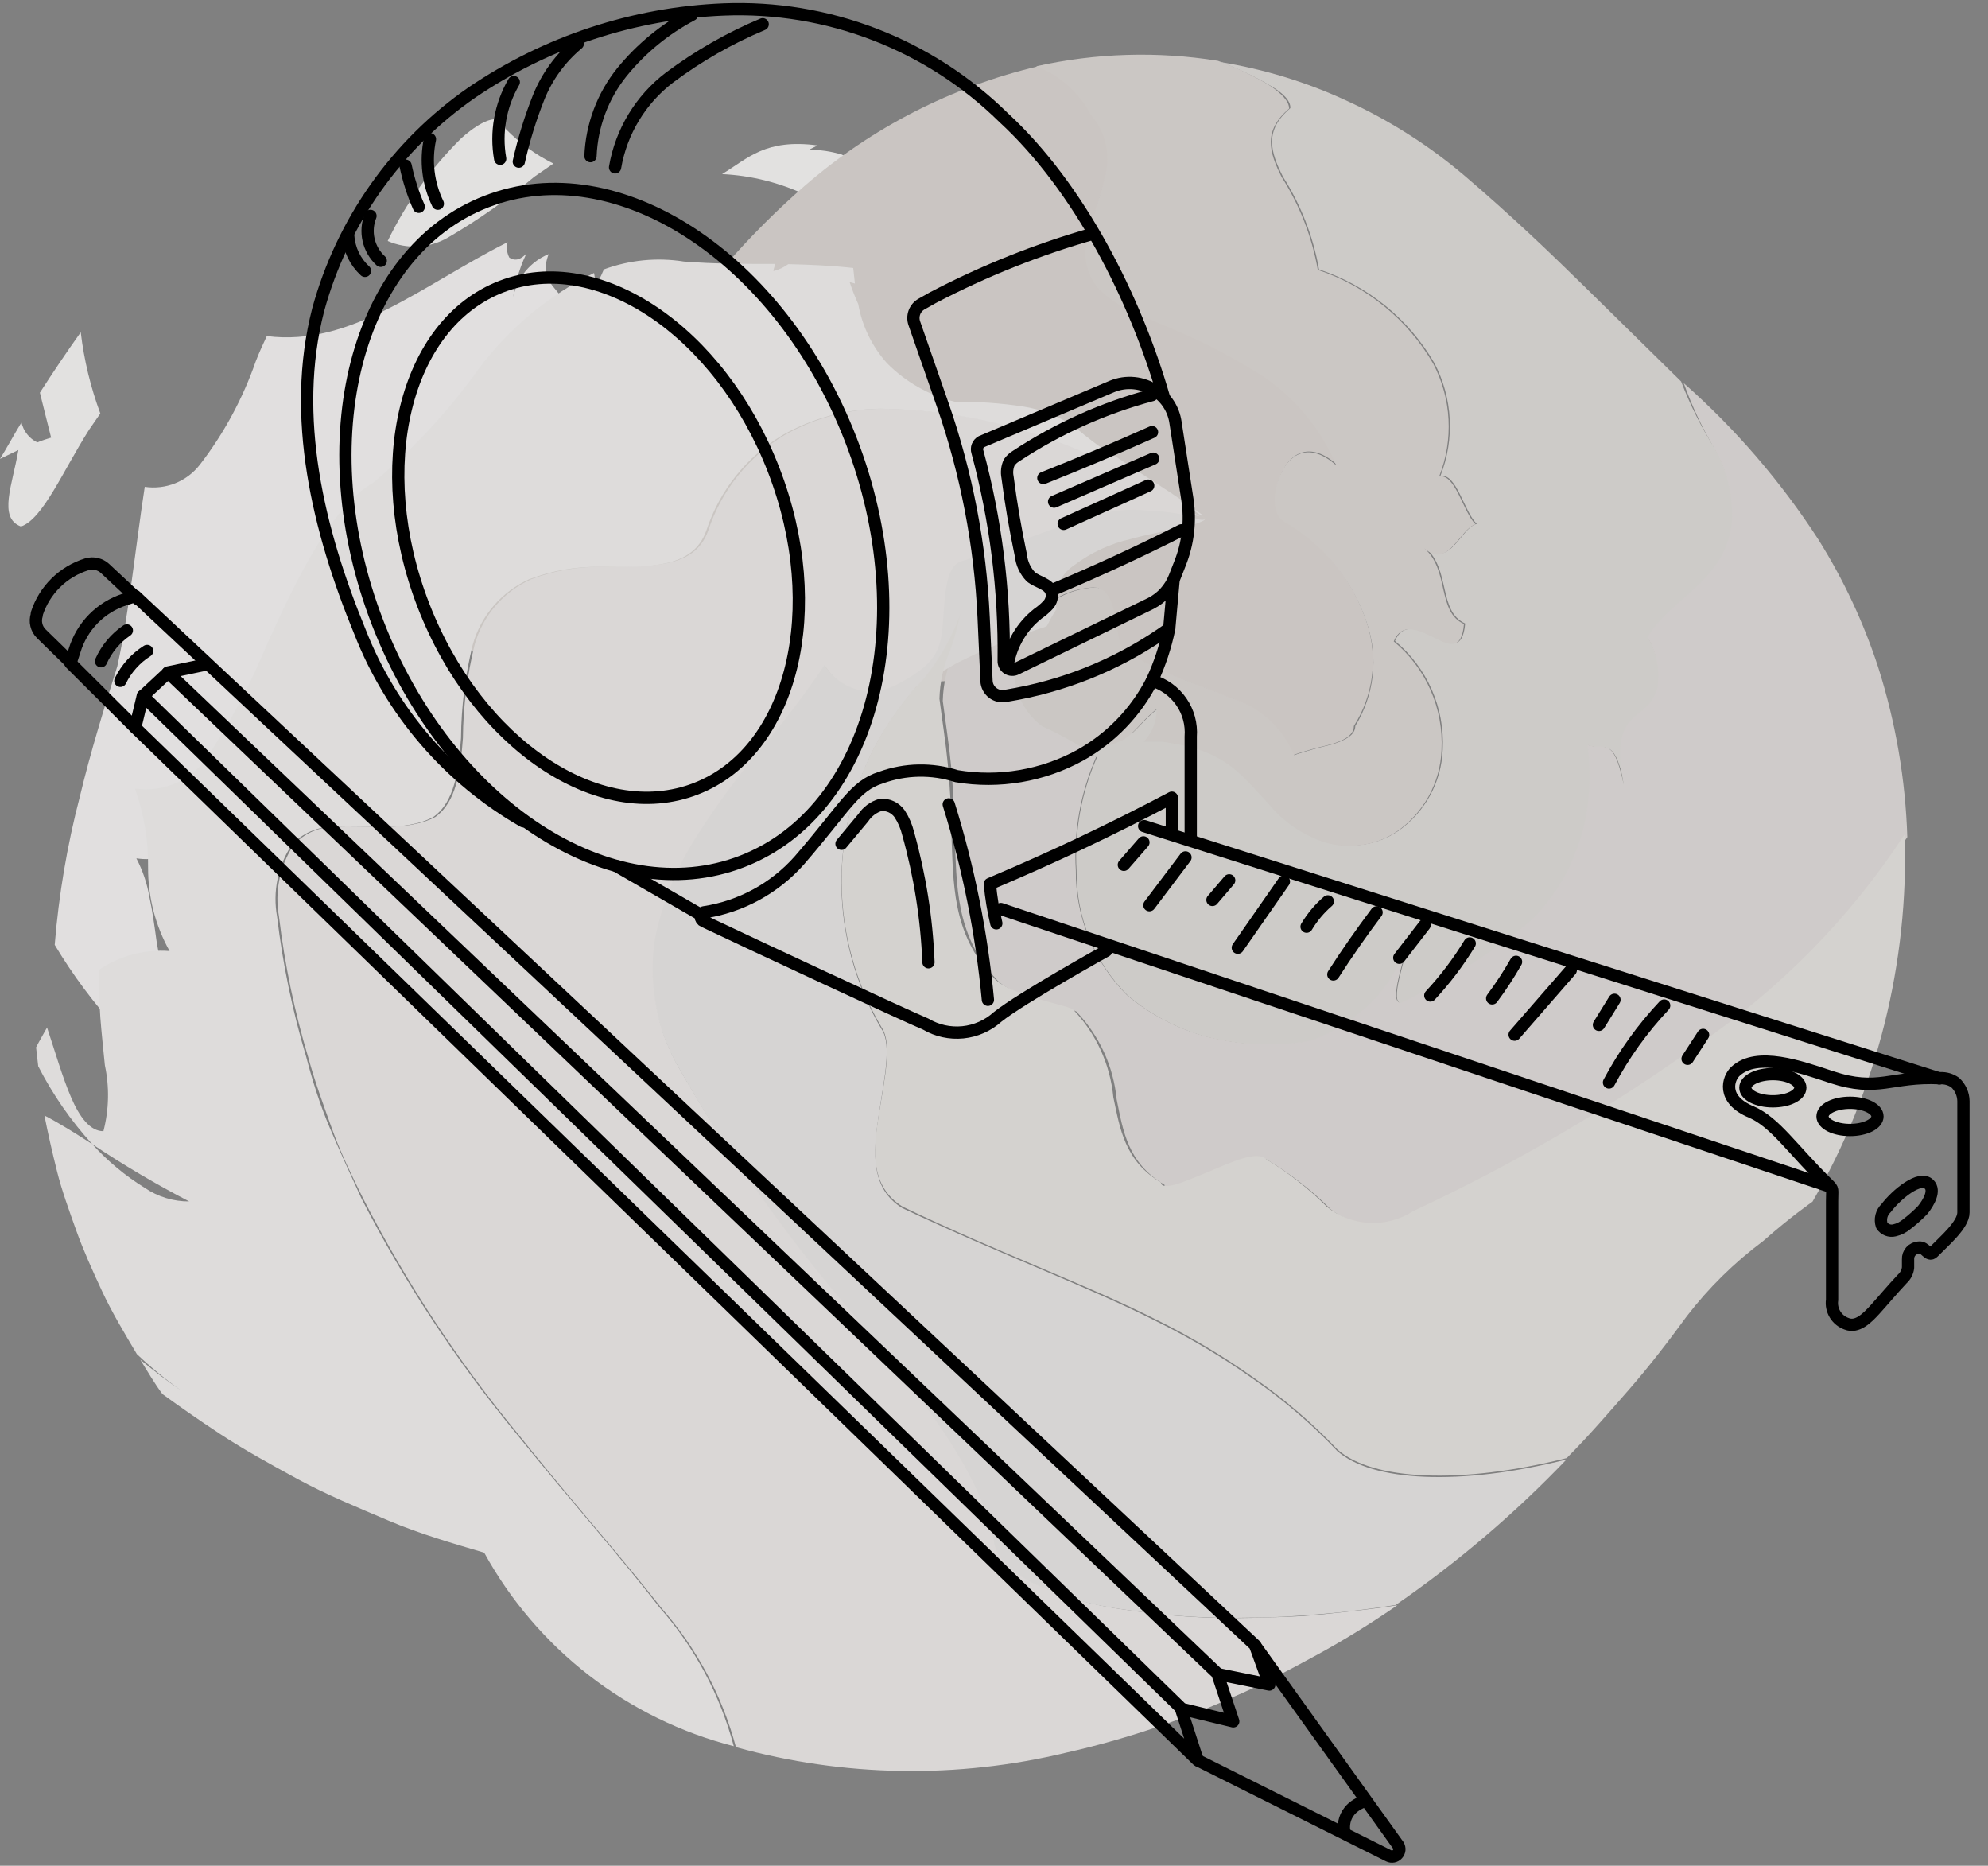 <svg width="81" height="76" viewBox="0 0 81 76" fill="none" xmlns="http://www.w3.org/2000/svg">
<rect x="0" y="0" width="81" height="76" fill="#808080" stroke="none"/>
<g opacity="0.9">
<g opacity="0.9">
<path d="M21.772 7.198L22.55 6.663C21.827 6.305 21.169 5.828 20.604 5.252C20.477 4.59 19.747 4.785 18.794 5.631C17.564 6.846 16.551 8.261 15.796 9.816C16.183 9.986 16.605 10.063 17.027 10.041C17.45 10.019 17.861 9.899 18.229 9.69C19.48 8.964 20.666 8.13 21.772 7.198Z" fill="#F8F7F6"/>
<path d="M41.879 13.125C41.898 13.061 41.924 12.999 41.957 12.941L41.81 12.804L41.879 13.125Z" fill="#F2F0EF"/>
<path d="M33.314 5.923C31.183 5.641 30.482 6.449 29.421 7.091C30.601 7.148 31.758 7.436 32.827 7.938L36.438 9.32C36.649 9.203 36.882 9.133 37.122 9.114C37.362 9.096 37.604 9.129 37.83 9.213C37.324 8.94 37.324 8.921 37.041 9.008C37.212 8.951 37.388 8.912 37.567 8.892H37.888C37.333 8.446 36.694 8.115 36.01 7.918C35.263 7.683 34.468 7.646 33.703 7.811C34.257 7.352 34.934 7.067 35.65 6.994C35.202 6.732 34.741 6.495 34.268 6.283C33.849 6.168 33.417 6.102 32.983 6.089L33.314 5.923Z" fill="#F8F7F6"/>
<path d="M3.63 17.505L4.088 16.843C3.692 15.775 3.424 14.665 3.29 13.534C2.706 14.352 2.151 15.179 1.625 15.996C1.762 16.561 1.927 17.194 2.083 17.826C1.898 17.884 1.703 17.943 1.518 18.021C1.358 17.943 1.217 17.829 1.106 17.69C0.994 17.55 0.916 17.387 0.876 17.213L0.818 17.301C0.535 17.768 0.263 18.274 0 18.692L0.749 18.332C0.506 19.763 -0.088 21.096 0.856 21.447C1.752 21.135 2.55 19.208 3.63 17.505Z" fill="#F8F7F6"/>
<path d="M4.847 42.906C5.635 42.265 6.624 41.921 7.64 41.933C7.272 41.448 6.995 40.901 6.822 40.317C6.638 39.678 6.492 39.028 6.384 38.371C6.297 37.728 6.209 37.096 6.083 36.512C5.989 35.972 5.811 35.45 5.557 34.965C6.939 35.169 7.834 34.351 8.564 33.154C9.301 31.739 9.925 30.268 10.433 28.755C11.611 25.573 12.963 22.536 14.559 21.592C16.154 20.18 17.531 18.54 18.647 16.726C19.749 14.966 21.232 13.476 22.988 12.366C22.793 11.694 21.917 11.5 22.355 10.351C21.925 10.527 21.555 10.823 21.291 11.205C21.026 11.587 20.879 12.038 20.866 12.502C20.852 12.7 20.852 12.898 20.866 13.096C20.852 12.898 20.852 12.7 20.866 12.502C20.925 11.746 21.123 11.007 21.45 10.322C21.245 10.556 20.992 10.663 20.749 10.488C20.651 10.296 20.626 10.074 20.681 9.865C17.226 11.597 14.326 14.137 10.871 13.69C10.715 14.021 10.559 14.361 10.423 14.711C9.896 16.23 9.127 17.653 8.146 18.926C7.885 19.263 7.54 19.524 7.145 19.684C6.749 19.843 6.319 19.893 5.898 19.831C5.518 22.303 5.246 25.067 4.778 27.149C4.243 28.853 3.698 30.595 3.25 32.463C2.736 34.438 2.394 36.454 2.229 38.488C2.967 39.72 3.827 40.874 4.798 41.933C4.798 42.215 4.817 42.566 4.847 42.906Z" fill="#F7F5F5"/>
<path d="M19.523 26.789C21.567 28.551 24.857 29.349 28.049 29.446C29.559 29.5 31.07 29.415 32.565 29.193C33.737 29.063 34.88 28.734 35.942 28.22C36.397 28.058 36.862 27.924 37.334 27.821L37.645 27.753H37.908H38.404C38.985 27.717 39.568 27.783 40.127 27.947C40.298 27.998 40.458 28.084 40.594 28.2C40.594 28.259 40.681 28.278 40.672 28.337C40.662 28.395 40.672 28.395 40.672 28.337C40.672 28.171 40.73 28.006 40.779 27.831L40.915 27.363C40.956 27.218 41.005 27.075 41.061 26.935C41.061 26.818 41.139 26.711 41.188 26.595L41.324 26.303C41.358 26.218 41.401 26.136 41.45 26.059L41.528 25.913V25.845L41.402 26.04L41.334 26.147L40.993 26.604L41.227 26.303L41.295 26.215C41.47 25.972 41.655 25.728 41.84 25.505C42.134 25.044 42.534 24.661 43.006 24.387C43.478 24.113 44.009 23.955 44.555 23.928C45.129 23.928 45.304 24.668 45.421 25.349C45.538 26.03 45.606 26.721 46.132 26.731C46.813 27.095 47.515 27.42 48.234 27.704C48.886 27.957 49.48 28.162 50.044 28.405C50.629 28.579 51.168 28.88 51.622 29.287C52.077 29.695 52.435 30.198 52.672 30.76C53.17 30.592 53.677 30.449 54.19 30.332C54.715 30.176 55.163 29.972 55.163 29.573C55.556 28.958 55.807 28.264 55.9 27.54C55.992 26.817 55.923 26.082 55.699 25.388C55.13 23.631 53.934 22.145 52.341 21.213C51.835 20.911 51.883 19.947 52.243 19.208C52.604 18.468 53.372 17.952 54.472 18.925C53.862 17.477 52.848 16.234 51.553 15.344C50.424 14.615 49.236 13.983 48 13.456C47.572 13.271 47.183 13.096 46.832 12.96C46.482 12.823 46.2 12.658 45.927 12.541C45.496 12.331 45.104 12.047 44.769 11.704C44.535 11.427 44.374 11.096 44.3 10.741C44.225 10.386 44.239 10.018 44.341 9.67C44.487 8.911 44.847 8.074 45.032 7.217C45.164 6.777 45.183 6.311 45.086 5.861C44.989 5.412 44.779 4.994 44.477 4.648C44.005 3.761 43.232 3.07 42.297 2.702C38.781 3.53 35.518 5.2 32.788 7.568C30.507 9.557 28.51 11.849 26.852 14.38C26.122 15.441 23.844 15.208 23.192 16.376C20.078 19.792 17.82 25.651 19.523 26.789Z" fill="#DAD5D1"/>
<path d="M42.482 27.811C42.434 27.641 42.372 27.475 42.297 27.315C42.249 27.179 42.18 27.051 42.093 26.935C41.694 26.439 42.443 27.305 42.91 27.685C42.223 27.073 41.597 26.395 41.042 25.66C40.818 25.339 40.691 25.184 40.565 24.96C40.438 24.736 40.399 24.658 40.419 24.716V24.775L40.545 25.057L40.682 25.437C41.211 26.28 41.813 27.074 42.482 27.811Z" fill="#DFDBD8"/>
<path d="M52.574 4.405C51.504 5.31 51.757 6.176 52.273 7.198C53.006 8.348 53.506 9.631 53.742 10.975C55.723 11.628 57.395 12.986 58.443 14.79C58.813 15.494 59.026 16.27 59.068 17.065C59.11 17.859 58.98 18.654 58.686 19.393C59.348 19.247 59.66 20.872 60.175 21.34C59.533 21.466 59.095 23.169 58.083 22.313C59.114 23.208 58.589 24.901 59.698 25.398C59.601 26.537 59.037 26.235 58.433 25.933C57.83 25.631 57.158 25.34 56.837 26.108C57.485 26.643 57.998 27.323 58.336 28.091C58.674 28.86 58.827 29.698 58.783 30.537C58.758 31.196 58.578 31.841 58.259 32.419C57.939 32.997 57.489 33.492 56.944 33.865C56.502 34.162 55.994 34.349 55.465 34.41C54.982 34.47 54.492 34.43 54.025 34.293C53.129 33.999 52.335 33.455 51.737 32.726C50.638 31.578 50.005 30.624 47.844 30.264L47.436 30.196H47.066H46.647C46.819 30.021 46.953 29.814 47.043 29.587C47.134 29.36 47.178 29.117 47.173 28.872C46.599 29.301 46.258 29.846 45.781 30.138C45.234 30.377 44.653 30.532 44.059 30.595C43.525 30.63 42.988 30.597 42.462 30.498C41.756 30.361 41.04 30.273 40.321 30.235C40.711 30.848 41.08 31.305 41.294 31.335C41.294 31.335 41.353 31.335 41.372 31.335L42.56 30.994L43.64 30.721L44.613 30.517C45.457 30.344 46.313 30.237 47.173 30.196H47.358H47.163L46.832 30.108C46.774 30.08 46.711 30.061 46.647 30.05L46.433 29.972C46.304 29.923 46.177 29.868 46.054 29.807C45.778 29.693 45.511 29.56 45.256 29.408C44.858 29.185 44.474 28.938 44.107 28.668C43.725 28.389 43.358 28.09 43.007 27.773C42.54 27.393 41.791 26.527 42.19 27.023C42.277 27.139 42.346 27.267 42.394 27.403C42.469 27.563 42.531 27.729 42.579 27.899C41.92 27.161 41.328 26.366 40.808 25.524C41.056 26.154 41.242 26.805 41.363 27.471C41.379 27.891 41.489 28.301 41.687 28.672C41.884 29.043 42.162 29.364 42.501 29.612C43.271 29.953 44.005 30.37 44.691 30.858C44.054 32.308 43.771 33.889 43.864 35.471C43.856 36.414 44.035 37.349 44.393 38.221C44.751 39.093 45.279 39.886 45.947 40.551C46.882 41.339 47.978 41.914 49.158 42.235C50.557 42.595 52.017 42.655 53.441 42.41C54.338 42.084 55.157 41.574 55.844 40.911C56.225 40.543 56.553 40.124 56.818 39.666C57.104 39.206 57.314 38.703 57.441 38.176C57.324 38.887 56.535 40.97 57.139 40.853C58.959 40.004 60.668 38.935 62.229 37.67C62.635 37.315 62.994 36.909 63.299 36.464C63.659 35.977 63.95 35.443 64.166 34.877C64.444 34.229 64.628 33.544 64.711 32.843C64.824 32.017 64.824 31.178 64.711 30.352C65.333 30.644 65.752 29.855 66.19 31.987C65.771 29.865 66.307 29.485 66.881 28.999C67.219 28.768 67.461 28.422 67.562 28.026C67.665 27.318 67.521 26.596 67.153 25.982C67.815 24.872 69.022 24.24 69.84 23.169C70.278 22.609 70.542 21.932 70.599 21.223C70.636 20.203 70.39 19.192 69.888 18.303C69.333 17.43 68.867 16.504 68.496 15.539L64.603 11.714C63.183 10.322 61.596 8.794 59.63 7.121C58.188 5.903 56.587 4.888 54.871 4.104C53.232 3.344 51.496 2.814 49.713 2.527C50.429 2.786 51.12 3.112 51.776 3.5C52.273 3.782 52.594 4.113 52.574 4.405Z" fill="#DFDBD8"/>
<path d="M44.447 4.677C44.749 5.023 44.959 5.441 45.056 5.89C45.153 6.34 45.134 6.806 45.002 7.247C44.817 8.103 44.457 8.94 44.311 9.699C44.209 10.047 44.194 10.415 44.269 10.77C44.344 11.125 44.505 11.456 44.739 11.733C45.074 12.076 45.466 12.36 45.897 12.57C46.169 12.687 46.461 12.843 46.802 12.989C47.143 13.135 47.542 13.3 47.97 13.485C49.206 14.012 50.394 14.644 51.522 15.373C52.818 16.263 53.831 17.506 54.442 18.954C53.342 17.981 52.573 18.507 52.213 19.237C51.853 19.967 51.804 20.94 52.311 21.242C53.91 22.162 55.115 23.637 55.697 25.388C55.931 26.077 56.009 26.81 55.927 27.533C55.844 28.257 55.603 28.953 55.221 29.573C55.221 29.972 54.744 30.176 54.247 30.332C53.734 30.449 53.228 30.592 52.729 30.76C52.492 30.197 52.134 29.695 51.68 29.287C51.225 28.88 50.686 28.578 50.101 28.405C49.537 28.161 48.943 27.957 48.291 27.704C47.573 27.419 46.871 27.095 46.189 26.731C45.663 26.731 45.595 26.04 45.478 25.349C45.362 24.658 45.187 23.957 44.612 23.928C44.067 23.955 43.536 24.112 43.063 24.387C42.591 24.661 42.191 25.044 41.897 25.504C41.712 25.728 41.527 25.972 41.352 26.215L41.284 26.302L41.05 26.604C40.885 26.818 40.632 27.13 40.389 27.392C40.145 27.655 39.804 28.025 39.474 28.366C39.474 28.366 39.474 28.463 39.474 28.59C39.474 28.716 39.775 29.271 40.048 29.903C40.116 30.02 40.184 30.127 40.272 30.254C40.991 30.292 41.706 30.38 42.413 30.517C42.939 30.616 43.475 30.649 44.009 30.614C44.603 30.55 45.184 30.396 45.731 30.157C46.208 29.903 46.549 29.32 47.123 28.891C47.128 29.136 47.084 29.379 46.994 29.606C46.904 29.833 46.769 30.04 46.598 30.215H47.016H47.386L47.795 30.283C49.975 30.643 50.607 31.597 51.688 32.745C52.286 33.474 53.079 34.018 53.975 34.312C54.442 34.449 54.932 34.489 55.415 34.429C55.945 34.368 56.452 34.181 56.895 33.884C57.44 33.511 57.89 33.016 58.209 32.438C58.528 31.86 58.708 31.215 58.734 30.555C58.778 29.717 58.624 28.879 58.286 28.11C57.948 27.341 57.435 26.662 56.788 26.127C57.109 25.358 57.761 25.641 58.384 25.952C59.007 26.264 59.551 26.555 59.649 25.417C58.539 24.921 59.065 23.227 58.033 22.332C59.007 23.227 59.483 21.524 60.126 21.358C59.62 20.891 59.298 19.266 58.637 19.412C58.93 18.672 59.061 17.878 59.019 17.084C58.977 16.289 58.763 15.513 58.393 14.809C57.346 13.005 55.673 11.647 53.693 10.993C53.456 9.65 52.957 8.367 52.223 7.217C51.707 6.195 51.454 5.329 52.525 4.424C52.525 4.132 52.223 3.801 51.688 3.451C51.032 3.063 50.341 2.737 49.624 2.478C47.164 2.082 44.65 2.158 42.218 2.701C43.176 3.068 43.968 3.77 44.447 4.677Z" fill="#DCD7D4"/>
<path d="M69.858 18.283C70.36 19.172 70.606 20.183 70.569 21.203C70.512 21.912 70.248 22.589 69.81 23.149C68.992 24.22 67.785 24.853 67.124 25.962C67.491 26.576 67.636 27.298 67.532 28.006C67.431 28.402 67.189 28.748 66.851 28.979C66.277 29.466 65.742 29.845 66.16 31.967C65.722 29.836 65.304 30.624 64.681 30.332C64.794 31.159 64.794 31.997 64.681 32.824C64.598 33.524 64.415 34.209 64.136 34.858C63.92 35.423 63.629 35.957 63.27 36.444C62.965 36.889 62.605 37.295 62.199 37.651C60.639 38.915 58.929 39.984 57.109 40.833C56.506 40.95 57.294 38.887 57.411 38.157C57.285 38.683 57.074 39.186 56.788 39.646C56.523 40.104 56.195 40.524 55.815 40.892C55.127 41.554 54.308 42.065 53.411 42.39C51.987 42.635 50.527 42.576 49.128 42.215C47.948 41.894 46.852 41.319 45.917 40.532C45.249 39.866 44.721 39.074 44.363 38.201C44.006 37.329 43.826 36.394 43.834 35.451C43.741 33.87 44.025 32.289 44.661 30.838C43.975 30.35 43.241 29.933 42.471 29.592C42.132 29.345 41.854 29.023 41.657 28.652C41.459 28.282 41.349 27.871 41.333 27.451C41.212 26.786 41.026 26.134 40.778 25.505C40.782 25.472 40.782 25.44 40.778 25.407V25.485L40.846 25.699C40.846 25.797 40.574 24.843 40.71 25.242C40.642 25.174 40.603 25.193 40.525 25.193C40.491 25.198 40.459 25.215 40.437 25.242C40.397 25.258 40.358 25.277 40.321 25.3C40.252 25.388 40.165 25.427 40.077 25.534C39.7 25.929 39.286 26.287 38.841 26.605C38.576 27.22 38.431 27.881 38.413 28.551C38.52 29.388 38.666 30.303 38.754 31.218C38.841 32.133 38.87 33.106 38.9 34.069C38.987 36.016 38.9 38.059 40.613 39.909C41.294 40.648 43.416 40.969 43.853 41.203C44.79 42.177 45.37 43.439 45.498 44.785C45.761 46.069 45.946 47.373 47.445 48.259C47.445 48.424 47.669 48.425 48.029 48.337C48.389 48.249 48.866 48.025 49.352 47.831C50.325 47.412 51.299 46.945 51.727 47.305C52.629 47.852 53.462 48.506 54.209 49.252C54.703 49.645 55.308 49.872 55.939 49.902C56.569 49.931 57.193 49.762 57.722 49.417C61.776 47.535 65.647 45.28 69.284 42.682C72.635 40.408 75.499 37.49 77.712 34.098C77.637 31.748 77.238 29.42 76.525 27.179C75.929 25.353 75.112 23.608 74.092 21.982C72.561 19.617 70.714 17.472 68.603 15.607C68.935 16.537 69.356 17.433 69.858 18.283Z" fill="#E1DDDA"/>
<path d="M49.012 21.174C48.711 21.174 48.594 21.048 48.565 21.009C47.971 20.865 47.365 20.784 46.755 20.765C46.008 20.674 45.251 20.747 44.535 20.98C42.92 21.417 41.1 22.235 39.134 22.829C38.443 23.033 38.462 24.503 38.375 25.515C38.287 26.527 37.956 27.111 36.428 27.889C35.934 28.137 35.364 28.188 34.833 28.033C34.303 27.878 33.85 27.527 33.567 27.052C32.767 28.24 31.899 29.38 30.969 30.468C30.022 31.594 29.151 32.781 28.36 34.021C27.535 35.296 26.957 36.716 26.657 38.206C26.53 39.012 26.53 39.833 26.657 40.639C26.725 41.08 26.823 41.515 26.949 41.943C27.109 42.397 27.301 42.84 27.523 43.267C29.593 46.946 32.021 50.411 34.774 53.612C37.373 56.843 39.835 59.782 40.428 62.77C40.506 63.413 41.061 63.996 41.986 64.454C43.169 65.015 44.434 65.386 45.733 65.554C47.448 65.824 49.184 65.938 50.92 65.894C51.893 65.894 52.818 65.836 53.84 65.748C54.862 65.661 55.883 65.534 56.866 65.379C59.382 63.645 61.714 61.659 63.825 59.452C59.484 60.541 55.893 60.357 54.482 59.101C53.45 58.013 52.309 57.035 51.076 56.181C49.823 55.293 48.502 54.505 47.124 53.826C44.263 52.376 40.847 51.14 36.769 49.213C35.455 48.415 35.582 46.926 35.796 45.466C36.01 44.006 36.36 42.546 35.913 41.914C34.865 40.136 34.303 38.114 34.282 36.051C34.262 33.988 34.784 31.955 35.796 30.157C36.111 29.607 36.465 29.08 36.857 28.58L37.149 28.22L37.304 28.035L37.392 27.948L37.275 28.084L37.042 28.298L36.964 28.357L37.694 27.812L37.791 27.734L38.005 27.598L38.336 27.383L38.647 27.208C38.779 27.123 38.916 27.045 39.056 26.975L39.494 26.761L40.02 26.507C40.341 26.381 40.789 26.177 41.227 26.011L41.908 25.768L42.287 25.631L42.618 25.524C42.677 25.524 42.745 25.252 43.047 24.814C42.97 24.478 42.998 24.126 43.127 23.806C43.255 23.486 43.478 23.213 43.767 23.023C44.454 22.506 45.244 22.141 46.083 21.953C46.93 21.719 47.767 21.583 48.341 21.447C48.915 21.31 49.256 21.106 49.012 21.174Z" fill="#EAE7E5"/>
<path d="M57.586 49.33C57.057 49.674 56.434 49.844 55.803 49.814C55.172 49.784 54.567 49.557 54.073 49.164C53.327 48.418 52.493 47.765 51.591 47.218C51.212 46.858 50.2 47.325 49.217 47.743C48.73 47.938 48.243 48.152 47.893 48.249C47.543 48.347 47.309 48.337 47.309 48.171C45.82 47.286 45.635 45.982 45.363 44.697C45.234 43.352 44.655 42.089 43.718 41.115C43.28 40.882 41.158 40.561 40.477 39.821C38.764 38.001 38.852 35.928 38.764 33.982C38.764 33.008 38.706 32.035 38.618 31.13C38.531 30.225 38.384 29.3 38.277 28.463C38.295 27.793 38.441 27.133 38.706 26.517C39.017 25.641 39.056 25.213 39.153 24.979V24.901V24.979L39.027 25.281C38.97 25.433 38.905 25.583 38.832 25.729C38.527 26.393 38.141 27.017 37.684 27.587C37.616 27.675 37.499 27.792 37.44 27.86C37.391 27.927 37.336 27.989 37.275 28.045L37.119 28.191L36.983 28.298L37.791 27.685L37.937 27.587L38.346 27.325L38.015 27.539L37.8 27.675L37.703 27.753L36.973 28.298L37.051 28.24L37.285 28.026L37.401 27.889L37.314 27.977L37.158 28.162L36.866 28.522C36.475 29.021 36.12 29.548 35.805 30.098C34.793 31.896 34.271 33.929 34.292 35.992C34.312 38.056 34.874 40.078 35.922 41.855C36.37 42.517 36.039 43.948 35.805 45.407C35.572 46.867 35.445 48.327 36.779 49.154C40.856 51.101 44.273 52.317 47.134 53.767C48.511 54.447 49.833 55.234 51.085 56.123C52.318 56.976 53.46 57.954 54.492 59.042C55.903 60.298 59.494 60.483 63.835 59.393C64.72 58.507 65.567 57.524 66.375 56.6C67.183 55.675 67.971 54.653 68.73 53.612C69.62 52.456 70.665 51.428 71.835 50.556C72.934 49.583 73.849 48.95 73.849 48.95C76.476 44.41 77.777 39.224 77.606 33.982C75.393 37.373 72.528 40.291 69.178 42.566C65.532 45.175 61.652 47.439 57.586 49.33Z" fill="#E7E4E1"/>
<path d="M48.886 21.037C48.711 20.947 48.548 20.836 48.4 20.706C48.127 20.424 49.11 21.115 49.178 21.164L48.906 20.969H48.983C47.923 20.171 46.657 19.422 45.373 18.536C44.926 18.633 44.459 18.564 44.059 18.341C41.49 17.262 38.738 16.687 35.952 16.648C34.556 16.662 33.186 17.03 31.971 17.718C30.498 18.599 29.392 19.981 28.857 21.611C28.302 23.178 26.541 23.052 24.555 23.091C23.558 23.069 22.567 23.24 21.636 23.597C21.081 23.846 20.588 24.214 20.191 24.675C19.794 25.136 19.503 25.678 19.339 26.264C19.033 27.506 18.873 28.78 18.862 30.059C18.765 31.402 18.599 32.667 17.733 33.281C16.536 33.903 14.95 33.592 13.645 33.68C13.329 33.678 13.015 33.743 12.725 33.87C12.435 33.998 12.175 34.185 11.962 34.419C11.397 35.281 11.185 36.326 11.368 37.339C11.6 39.287 12 41.212 12.565 43.091C12.828 44.064 13.188 45.037 13.538 46.011C13.889 46.984 14.366 47.957 14.813 48.852C16.564 52.263 18.679 55.473 21.12 58.429C23.29 61.144 25.353 63.461 26.959 65.514C28.39 67.141 29.426 69.076 29.986 71.169C34.381 72.385 39.013 72.462 43.446 71.392C45.808 70.861 48.11 70.091 50.317 69.096C51.436 68.619 52.555 68.006 53.636 67.422C54.716 66.838 55.894 66.108 56.935 65.388C55.962 65.543 54.91 65.65 53.908 65.757C52.906 65.865 51.962 65.874 50.988 65.903C49.252 65.947 47.516 65.833 45.801 65.563C44.502 65.395 43.238 65.024 42.054 64.463C41.13 64.006 40.575 63.422 40.497 62.779C39.903 59.791 37.441 56.852 34.843 53.621C32.078 50.432 29.636 46.976 27.553 43.305C27.33 42.878 27.138 42.436 26.979 41.981C26.852 41.554 26.755 41.118 26.687 40.677C26.559 39.871 26.559 39.05 26.687 38.244C26.986 36.754 27.564 35.335 28.39 34.059C29.18 32.819 30.051 31.632 30.998 30.507C31.929 29.419 32.796 28.278 33.597 27.091C33.88 27.566 34.332 27.916 34.863 28.071C35.394 28.227 35.964 28.175 36.458 27.928C37.976 27.149 38.307 26.624 38.404 25.553C38.502 24.483 38.473 23.071 39.164 22.867C41.11 22.273 42.95 21.456 44.565 21.018C45.28 20.785 46.038 20.712 46.784 20.804C47.394 20.822 48.001 20.904 48.594 21.047C48.526 20.959 48.653 20.969 48.886 21.037Z" fill="#EEEBEA"/>
<path d="M11.29 37.339C11.106 36.326 11.319 35.281 11.883 34.42C12.096 34.185 12.356 33.998 12.646 33.871C12.937 33.743 13.25 33.678 13.567 33.68C14.871 33.592 16.487 33.904 17.655 33.281C18.521 32.668 18.686 31.403 18.784 30.06C18.795 28.78 18.955 27.506 19.261 26.264C19.425 25.678 19.716 25.136 20.113 24.675C20.509 24.215 21.003 23.847 21.557 23.597C22.488 23.241 23.48 23.069 24.477 23.091C26.424 23.091 28.224 23.179 28.779 21.612C29.314 19.982 30.42 18.599 31.893 17.719C33.108 17.031 34.477 16.662 35.874 16.648C38.66 16.688 41.412 17.263 43.981 18.342C44.38 18.565 44.847 18.634 45.294 18.537C44.779 18.186 44.282 17.809 43.806 17.407C43.175 16.968 42.453 16.678 41.694 16.561C40.773 16.42 39.842 16.355 38.91 16.366C37.857 16.108 36.897 15.562 36.136 14.79C35.53 14.113 35.126 13.28 34.968 12.386C34.836 12.094 34.719 11.795 34.618 11.49L34.832 11.549L34.764 10.916C33.888 10.819 33.003 10.78 32.117 10.76C31.936 10.892 31.731 10.988 31.514 11.043C31.514 10.955 31.562 10.858 31.591 10.751C30.326 10.751 29.081 10.751 27.864 10.653C26.768 10.479 25.645 10.59 24.604 10.974C24.471 11.291 24.315 11.597 24.136 11.889C24.237 11.646 24.261 11.378 24.204 11.12C22.356 12.03 20.748 13.364 19.514 15.013C18.276 16.744 16.824 18.311 15.192 19.675C13.567 20.59 12.117 23.461 10.774 26.488C10.177 27.907 9.457 29.271 8.623 30.566C8.324 31.113 7.864 31.556 7.305 31.834C6.747 32.113 6.116 32.213 5.499 32.123C5.868 33.16 6.049 34.254 6.034 35.354C6.03 36.539 6.332 37.706 6.91 38.741C5.895 38.661 4.883 38.929 4.039 39.5C4.039 40.133 4.039 40.804 4.088 41.446C4.136 42.089 4.214 42.78 4.273 43.393C4.462 44.281 4.442 45.2 4.214 46.079C3.669 46.079 3.241 45.505 2.891 44.687C2.54 43.87 2.239 42.819 1.917 41.855C1.771 42.118 1.616 42.381 1.47 42.663L1.557 43.432C2.146 44.583 2.886 45.65 3.757 46.605C5.03 47.455 6.349 48.235 7.708 48.94C7.062 48.943 6.431 48.75 5.898 48.386C5.105 47.895 4.384 47.295 3.757 46.605C3.095 46.176 2.443 45.768 1.81 45.437C1.956 46.186 2.132 46.945 2.326 47.724C2.521 48.502 2.813 49.3 3.105 50.118C3.397 50.935 3.767 51.753 4.156 52.59C4.545 53.427 5.061 54.293 5.577 55.159C6.141 55.695 6.742 56.189 7.377 56.639C6.861 56.288 6.297 55.86 5.713 55.383C6.005 55.85 6.297 56.356 6.618 56.785C7.26 57.252 8.059 57.816 8.993 58.429C9.927 59.042 10.998 59.636 12.146 60.259C13.294 60.882 14.55 61.398 15.835 61.943C17.119 62.488 18.443 62.867 19.728 63.247C20.794 65.186 22.246 66.887 23.996 68.243C25.745 69.599 27.754 70.581 29.898 71.13C29.338 69.037 28.302 67.102 26.871 65.476C25.285 63.422 23.222 61.106 21.032 58.391C18.591 55.435 16.476 52.224 14.725 48.814C14.277 47.841 13.859 46.926 13.45 45.972C13.041 45.018 12.73 44.026 12.477 43.052C11.917 41.186 11.52 39.274 11.29 37.339Z" fill="#F3F1F0"/>
</g>
</g>
<path d="M47.426 16.191C46.258 12.142 43.981 7.636 40.886 4.785C39.386 3.311 37.6 2.16 35.638 1.404C33.676 0.647 31.58 0.301 29.48 0.386C25.811 0.537 22.259 1.71 19.222 3.772C16.16 5.894 13.944 9.026 12.964 12.619C11.844 16.97 12.964 21.602 14.667 25.738C15.94 28.995 18.289 31.719 21.324 33.456" stroke="black" stroke-width="0.5" stroke-linecap="round" stroke-linejoin="round"/>
<path d="M30.238 35.089C35.561 33.026 37.544 25.337 34.668 17.914C31.792 10.492 25.146 6.146 19.823 8.209C14.5 10.271 12.517 17.96 15.393 25.383C18.269 32.806 24.916 37.151 30.238 35.089Z" stroke="black" stroke-width="0.5" stroke-linecap="round" stroke-linejoin="round"/>
<path d="M28.351 32.13C32.29 30.604 33.709 24.787 31.521 19.139C29.332 13.49 24.364 10.149 20.425 11.675C16.485 13.202 15.066 19.018 17.255 24.666C19.444 30.315 24.411 33.657 28.351 32.13Z" stroke="black" stroke-width="0.5" stroke-linecap="round" stroke-linejoin="round"/>
<path d="M39.99 17.991L45.304 15.743C45.591 15.624 45.902 15.577 46.212 15.608C46.521 15.638 46.817 15.745 47.075 15.918V15.918C47.294 16.061 47.48 16.249 47.62 16.468C47.761 16.688 47.854 16.935 47.893 17.193L48.379 20.337C48.514 21.221 48.41 22.125 48.078 22.955L47.864 23.5C47.683 23.968 47.337 24.352 46.89 24.58L41.401 27.247C41.346 27.274 41.285 27.287 41.224 27.283C41.163 27.279 41.105 27.26 41.053 27.227C41.002 27.193 40.961 27.147 40.933 27.092C40.905 27.038 40.892 26.977 40.895 26.916C40.933 24.045 40.573 21.182 39.825 18.41C39.799 18.332 39.801 18.247 39.831 18.171C39.861 18.094 39.918 18.031 39.99 17.991V17.991Z" stroke="black" stroke-width="0.5" stroke-linecap="round" stroke-linejoin="round"/>
<path d="M44.555 9.515C42.291 10.157 40.099 11.031 38.014 12.123L37.547 12.386C37.413 12.461 37.311 12.582 37.257 12.726C37.204 12.871 37.203 13.029 37.255 13.174L38.404 16.473C39.378 19.271 39.942 22.195 40.078 25.154L40.195 27.743C40.2 27.837 40.225 27.928 40.268 28.01C40.312 28.093 40.372 28.166 40.446 28.223C40.52 28.28 40.605 28.321 40.696 28.342C40.787 28.363 40.882 28.365 40.973 28.347L41.46 28.259C43.688 27.833 45.797 26.926 47.64 25.602V25.602L47.815 23.656" stroke="black" stroke-width="0.5" stroke-linecap="round" stroke-linejoin="round"/>
<path d="M47.64 25.602C47.49 26.334 47.255 27.046 46.939 27.724C46.287 29.002 45.271 30.058 44.019 30.76C42.483 31.605 40.707 31.907 38.978 31.617C37.971 31.294 36.886 31.315 35.893 31.675C34.803 32.016 34.452 32.872 32.564 35.052C31.554 36.19 30.176 36.938 28.671 37.164C28.636 37.179 28.605 37.204 28.584 37.236C28.562 37.268 28.551 37.306 28.551 37.344C28.551 37.383 28.562 37.42 28.584 37.453C28.605 37.485 28.636 37.51 28.671 37.524C30.618 38.449 36.769 41.32 37.723 41.719C38.177 41.987 38.705 42.103 39.23 42.051C39.755 41.998 40.25 41.78 40.642 41.427C41.615 40.648 45.071 38.731 45.071 38.731" stroke="black" stroke-width="0.5" stroke-linecap="round" stroke-linejoin="round"/>
<path d="M48.516 34.089C48.516 34.089 48.516 31.247 48.516 30.002C48.554 29.499 48.418 28.998 48.131 28.584C47.844 28.169 47.423 27.866 46.94 27.724" stroke="black" stroke-width="0.5" stroke-linecap="round" stroke-linejoin="round"/>
<path d="M28.555 37.261L25.148 35.295" stroke="black" stroke-width="0.5" stroke-linecap="round" stroke-linejoin="round"/>
<path d="M46.939 16.094C44.972 16.617 43.102 17.456 41.402 18.576C41.29 18.642 41.194 18.732 41.119 18.838C41.035 19.024 41.011 19.232 41.051 19.432C41.188 20.503 41.372 21.563 41.596 22.624C41.63 22.954 41.775 23.262 42.005 23.5C42.287 23.724 42.745 23.782 42.842 24.123C42.864 24.213 42.862 24.308 42.839 24.398C42.815 24.488 42.769 24.571 42.706 24.639C42.58 24.774 42.44 24.895 42.287 24.999C41.652 25.502 41.22 26.217 41.071 27.014" stroke="black" stroke-width="0.5" stroke-linecap="round" stroke-linejoin="round"/>
<path d="M42.958 23.996C44.71 23.257 46.442 22.459 48.136 21.602" stroke="black" stroke-width="0.5" stroke-linecap="round" stroke-linejoin="round"/>
<path d="M43.339 21.339L46.784 19.782" stroke="black" stroke-width="0.5" stroke-linecap="round" stroke-linejoin="round"/>
<path d="M42.949 20.434L46.988 18.683" stroke="black" stroke-width="0.5" stroke-linecap="round" stroke-linejoin="round"/>
<path d="M42.511 19.471C44.01 18.874 45.486 18.251 46.939 17.602" stroke="black" stroke-width="0.5" stroke-linecap="round" stroke-linejoin="round"/>
<path d="M34.287 34.371L35.173 33.31C35.341 33.057 35.592 32.871 35.883 32.785C36.031 32.775 36.18 32.802 36.314 32.865C36.449 32.928 36.565 33.025 36.652 33.145C36.814 33.392 36.932 33.665 37.002 33.953C37.481 35.663 37.759 37.424 37.83 39.198" stroke="black" stroke-width="0.5" stroke-linecap="round" stroke-linejoin="round"/>
<path d="M38.656 32.765C39.464 35.356 39.999 38.024 40.252 40.726" stroke="black" stroke-width="0.5" stroke-linecap="round" stroke-linejoin="round"/>
<path d="M40.594 37.612C40.468 37.084 40.38 36.547 40.331 36.006C42.852 34.945 45.334 33.768 47.747 32.493V33.884" stroke="black" stroke-width="0.5" stroke-linecap="round" stroke-linejoin="round"/>
<path d="M74.491 48.25C74.705 48.464 74.647 48.415 74.647 48.931V52.951C74.617 53.157 74.66 53.366 74.769 53.544C74.877 53.721 75.044 53.856 75.24 53.924C75.669 54.099 76.077 53.69 76.389 53.35C76.7 53.009 77.07 52.561 77.508 52.094C77.639 51.975 77.723 51.813 77.742 51.637V51.296C77.736 51.176 77.778 51.059 77.858 50.97C77.938 50.881 78.05 50.827 78.17 50.819C78.452 50.77 78.569 51.209 78.763 51.014C79.211 50.556 79.999 49.895 79.999 49.389V44.853C79.997 44.71 79.965 44.569 79.907 44.439C79.848 44.308 79.764 44.191 79.659 44.094C79.483 43.971 79.27 43.909 79.055 43.919C77.012 43.822 76.554 44.513 74.608 43.87C73.352 43.452 71.591 42.829 70.715 43.637C70.413 43.909 70.111 44.785 71.367 45.301C72.34 45.729 73.012 46.8 74.491 48.25Z" stroke="black" stroke-width="0.5" stroke-linecap="round" stroke-linejoin="round"/>
<path d="M78.598 48.24C78.229 47.86 77.265 48.658 76.847 49.213C76.754 49.301 76.688 49.414 76.657 49.538C76.626 49.662 76.631 49.792 76.671 49.914C76.725 49.998 76.804 50.062 76.897 50.099C76.989 50.135 77.091 50.142 77.187 50.118C77.378 50.075 77.555 49.984 77.703 49.855C77.927 49.683 78.139 49.494 78.336 49.291C78.589 48.98 78.861 48.493 78.598 48.24Z" stroke="black" stroke-width="0.5" stroke-linecap="round" stroke-linejoin="round"/>
<path d="M46.618 33.651L79.017 43.928" stroke="black" stroke-width="0.5" stroke-linecap="round" stroke-linejoin="round"/>
<path d="M40.779 37.028L74.541 48.328" stroke="black" stroke-width="0.5" stroke-linecap="round" stroke-linejoin="round"/>
<path d="M25.061 6.818C25.311 5.362 26.103 4.054 27.279 3.159C28.451 2.283 29.726 1.554 31.075 0.989" stroke="black" stroke-width="0.5" stroke-linecap="round" stroke-linejoin="round"/>
<path d="M24.059 6.361C24.109 5.111 24.559 3.91 25.343 2.935C26.127 1.973 27.097 1.178 28.195 0.6" stroke="black" stroke-width="0.5" stroke-linecap="round" stroke-linejoin="round"/>
<path d="M21.139 6.585C21.338 5.692 21.609 4.817 21.947 3.967C22.288 3.116 22.837 2.363 23.543 1.777" stroke="black" stroke-width="0.5" stroke-linecap="round" stroke-linejoin="round"/>
<path d="M20.379 6.468C20.189 5.394 20.386 4.287 20.934 3.344" stroke="black" stroke-width="0.5" stroke-linecap="round" stroke-linejoin="round"/>
<path d="M17.839 8.298C17.444 7.482 17.331 6.558 17.518 5.67" stroke="black" stroke-width="0.5" stroke-linecap="round" stroke-linejoin="round"/>
<path d="M17.062 8.424C16.825 7.887 16.646 7.326 16.526 6.75" stroke="black" stroke-width="0.5" stroke-linecap="round" stroke-linejoin="round"/>
<path d="M15.513 10.624C15.266 10.397 15.094 10.101 15.019 9.774C14.944 9.448 14.971 9.106 15.095 8.794" stroke="black" stroke-width="0.5" stroke-linecap="round" stroke-linejoin="round"/>
<path d="M14.871 11.033C14.472 10.666 14.228 10.162 14.19 9.622" stroke="black" stroke-width="0.5" stroke-linecap="round" stroke-linejoin="round"/>
<path d="M48.302 34.926L46.832 36.872" stroke="black" stroke-width="0.5" stroke-linecap="round" stroke-linejoin="round"/>
<path d="M50.083 35.86L49.401 36.658" stroke="black" stroke-width="0.5" stroke-linecap="round" stroke-linejoin="round"/>
<path d="M52.312 35.909L50.434 38.605" stroke="black" stroke-width="0.5" stroke-linecap="round" stroke-linejoin="round"/>
<path d="M54.102 36.716C53.76 37.011 53.468 37.36 53.236 37.748" stroke="black" stroke-width="0.5" stroke-linecap="round" stroke-linejoin="round"/>
<path d="M56.088 37.164C55.475 37.982 54.881 38.828 54.326 39.694" stroke="black" stroke-width="0.5" stroke-linecap="round" stroke-linejoin="round"/>
<path d="M58.044 37.68L57.013 39.014" stroke="black" stroke-width="0.5" stroke-linecap="round" stroke-linejoin="round"/>
<path d="M59.883 38.43C59.421 39.19 58.883 39.901 58.277 40.551" stroke="black" stroke-width="0.5" stroke-linecap="round" stroke-linejoin="round"/>
<path d="M61.771 39.179C61.478 39.695 61.153 40.192 60.798 40.668" stroke="black" stroke-width="0.5" stroke-linecap="round" stroke-linejoin="round"/>
<path d="M64 39.52L61.713 42.147" stroke="black" stroke-width="0.5" stroke-linecap="round" stroke-linejoin="round"/>
<path d="M65.781 40.726L65.148 41.748" stroke="black" stroke-width="0.5" stroke-linecap="round" stroke-linejoin="round"/>
<path d="M67.806 40.96C66.921 41.9 66.164 42.954 65.558 44.094" stroke="black" stroke-width="0.5" stroke-linecap="round" stroke-linejoin="round"/>
<path d="M69.392 42.157L68.76 43.13" stroke="black" stroke-width="0.5" stroke-linecap="round" stroke-linejoin="round"/>
<path d="M46.589 34.313L45.791 35.228" stroke="black" stroke-width="0.5" stroke-linecap="round" stroke-linejoin="round"/>
<path d="M75.377 46.03C75.995 46.03 76.496 45.782 76.496 45.476C76.496 45.169 75.995 44.921 75.377 44.921C74.759 44.921 74.258 45.169 74.258 45.476C74.258 45.782 74.759 46.03 75.377 46.03Z" stroke="black" stroke-width="0.5" stroke-linecap="round" stroke-linejoin="round"/>
<path d="M72.234 44.862C72.852 44.862 73.353 44.614 73.353 44.308C73.353 44.001 72.852 43.753 72.234 43.753C71.615 43.753 71.114 44.001 71.114 44.308C71.114 44.614 71.615 44.862 72.234 44.862Z" stroke="black" stroke-width="0.5" stroke-linecap="round" stroke-linejoin="round"/>
<path d="M48.156 69.612L5.82 28.347L5.509 29.641L48.798 71.704L48.117 69.602L50.248 70.118L49.606 68.191L51.718 68.619L51.134 67.013L8.477 27.052L6.842 27.393L49.626 68.191" stroke="black" stroke-width="0.5" stroke-linecap="round" stroke-linejoin="round"/>
<path d="M51.134 67.023L56.973 75.169C57.007 75.225 57.022 75.29 57.016 75.355C57.009 75.419 56.982 75.48 56.938 75.528C56.895 75.577 56.836 75.609 56.773 75.622C56.709 75.634 56.642 75.626 56.584 75.597L48.798 71.704" stroke="black" stroke-width="0.5" stroke-miterlimit="10"/>
<path d="M54.774 74.624C54.774 74.624 54.541 73.651 55.747 73.32" stroke="black" stroke-width="0.5" stroke-miterlimit="10"/>
<path d="M5.82 28.357L6.823 27.422" stroke="black" stroke-width="0.5" stroke-linecap="round" stroke-linejoin="round"/>
<path d="M5.509 29.641L2.871 27.014L3.037 26.508C3.183 26.018 3.447 25.572 3.804 25.207C4.162 24.843 4.604 24.571 5.09 24.415L5.518 24.279L8.438 27.014" stroke="black" stroke-width="0.5" stroke-linecap="round" stroke-linejoin="round"/>
<path d="M2.91 27.013L1.684 25.816C1.584 25.718 1.514 25.594 1.482 25.458C1.449 25.322 1.455 25.18 1.499 25.047V24.999C1.652 24.523 1.918 24.092 2.274 23.741C2.63 23.39 3.065 23.131 3.543 22.984V22.984C3.671 22.947 3.806 22.943 3.936 22.974C4.065 23.005 4.185 23.068 4.282 23.159L5.616 24.405" stroke="black" stroke-width="0.5" stroke-linecap="round" stroke-linejoin="round"/>
<path d="M4.117 26.936C4.344 26.428 4.708 25.993 5.168 25.68" stroke="black" stroke-width="0.5" stroke-linecap="round" stroke-linejoin="round"/>
<path d="M4.905 27.734C5.149 27.235 5.526 26.814 5.995 26.517" stroke="black" stroke-width="0.5" stroke-linecap="round" stroke-linejoin="round"/>
</svg>
